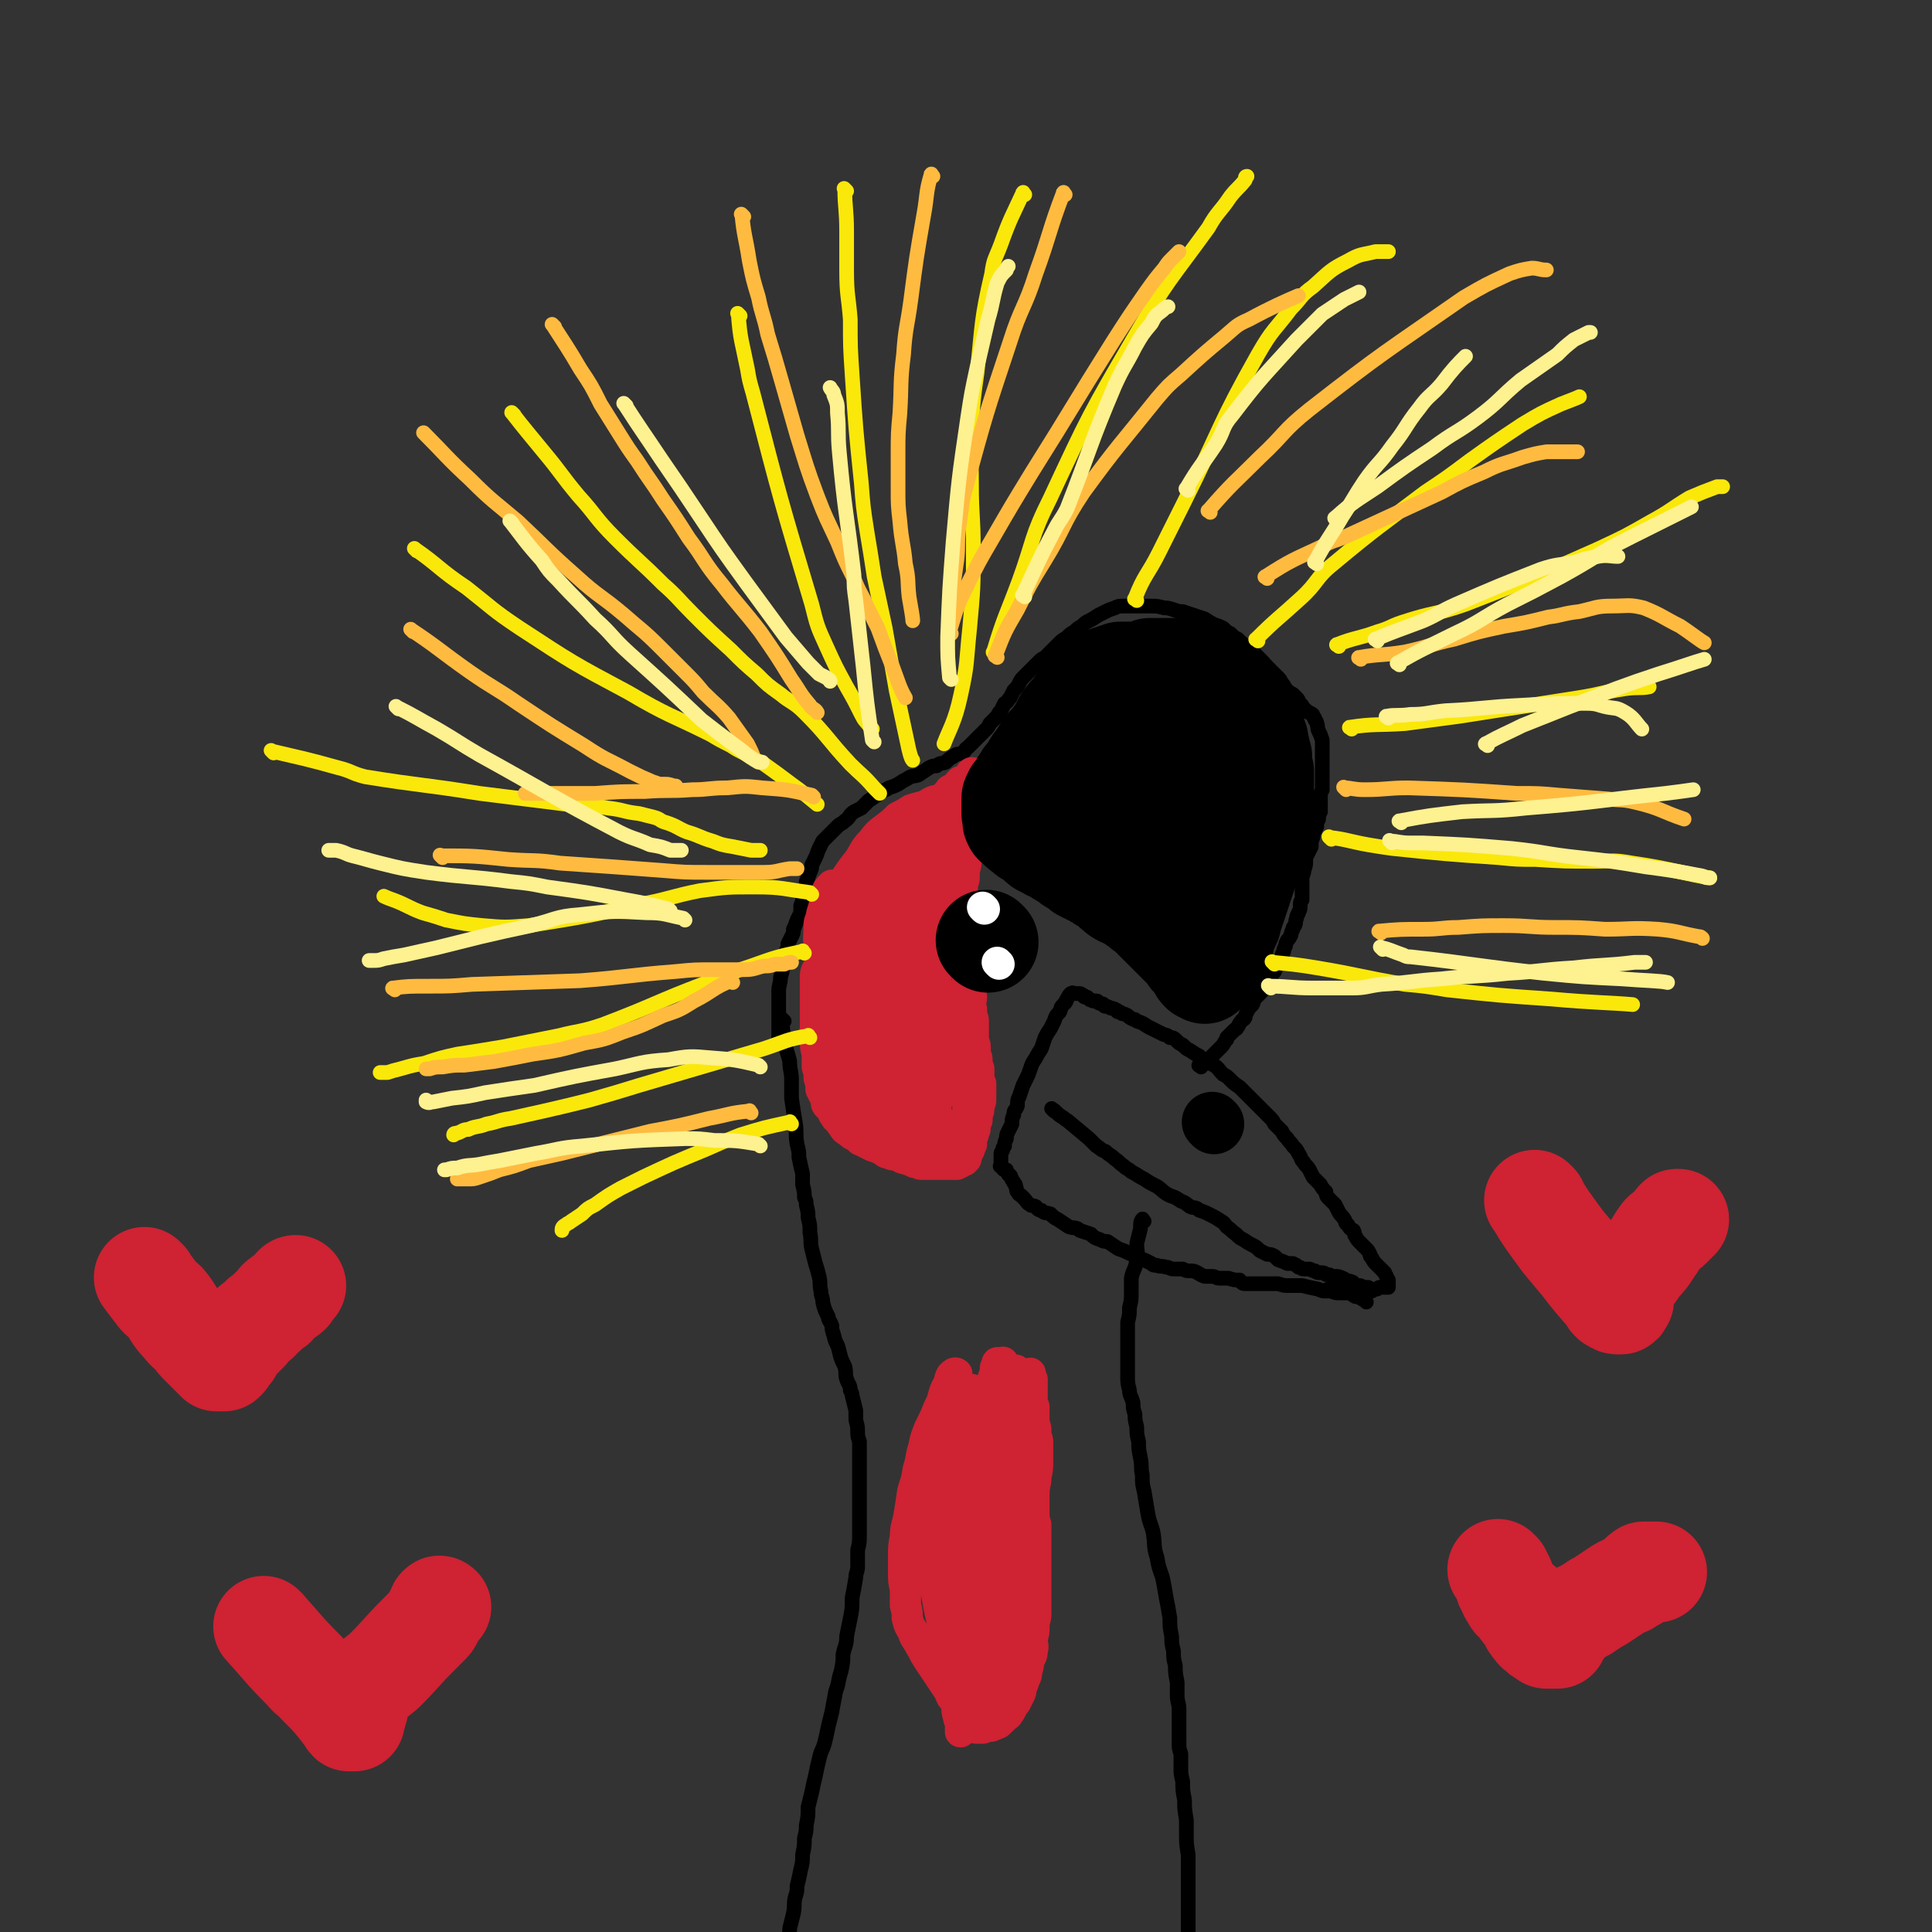 <svg viewBox='0 0 1052 1052' version='1.1' xmlns='http://www.w3.org/2000/svg' xmlns:xlink='http://www.w3.org/1999/xlink'><rect x="0" y="0" width="1052" height="1052" fill="#333333" stroke="none"/><g fill='none' stroke='#000000' stroke-width='8' stroke-linecap='round' stroke-linejoin='round'><path d='M427,556c-1,-1 -2,-2 -1,-1 0,5 0,6 2,13 0,5 1,5 2,10 0,5 1,5 1,10 0,5 0,5 0,10 1,7 1,7 2,13 1,6 0,6 1,12 1,4 1,4 1,7 1,5 1,5 2,9 0,3 0,3 0,6 1,4 1,4 1,7 1,2 1,2 1,4 1,4 1,4 1,7 1,4 1,4 1,8 1,5 0,5 1,9 1,4 1,4 2,8 1,3 1,3 2,7 1,4 0,4 1,8 0,3 1,3 1,6 1,4 1,4 3,8 0,2 1,2 2,5 0,2 0,2 1,5 1,5 2,4 3,9 1,4 1,4 3,8 1,4 0,4 1,7 1,3 2,3 2,6 1,2 1,2 1,3 1,4 1,4 2,8 0,2 0,2 0,4 0,3 1,3 1,7 0,3 0,3 1,6 0,2 0,2 0,4 0,2 0,2 0,5 0,3 0,3 0,5 0,3 0,3 0,7 0,3 0,3 0,6 0,2 0,2 0,5 0,3 0,3 0,7 0,6 0,6 0,11 0,5 0,5 -1,9 0,4 0,4 0,9 0,3 -1,3 -1,6 -1,6 -1,6 -2,11 0,6 0,6 -1,11 -1,5 -1,5 -2,10 0,5 -1,5 -2,10 0,4 0,4 -1,9 -2,6 -1,6 -3,11 -1,6 -1,5 -2,11 -1,4 -1,4 -2,8 -1,5 -1,5 -2,9 -1,4 -2,4 -3,9 -1,4 -1,4 -2,9 -1,4 -1,4 -2,9 -1,4 -1,4 -2,8 0,5 0,5 -1,10 0,3 0,3 -1,7 0,4 0,4 -1,9 0,4 0,4 -1,8 -1,5 -1,5 -2,9 0,3 0,3 -1,6 -1,4 0,4 -1,9 -1,4 -1,4 -2,8 0,2 0,2 -1,5 -1,3 -1,3 -2,6 0,3 0,3 -1,6 0,3 0,3 -1,6 0,2 0,2 -1,5 0,2 0,2 -1,5 0,2 0,2 0,4 0,0 0,0 0,0 '/><path d='M623,665c-1,-1 -1,-2 -1,-1 -1,1 -1,2 -1,5 -1,4 -1,4 -2,8 0,5 1,5 0,9 -1,6 -2,5 -3,10 0,4 0,4 0,8 0,4 0,4 -1,8 0,4 0,4 -1,8 0,4 0,4 0,8 0,4 0,4 0,8 0,3 0,3 0,7 0,3 0,3 0,6 0,4 0,4 1,8 0,3 1,3 2,7 0,3 0,3 1,6 0,3 0,3 1,7 0,4 0,4 1,8 0,4 0,4 1,9 1,5 0,5 1,9 0,5 0,5 1,9 1,6 1,6 2,12 1,6 2,6 3,11 1,7 0,7 2,13 1,6 1,5 3,11 1,5 1,5 2,11 1,5 1,5 2,11 0,5 0,5 1,10 0,4 0,4 1,8 0,4 0,4 1,8 0,4 0,4 1,9 0,3 0,3 0,7 0,4 1,4 1,8 0,2 0,2 0,5 0,4 0,4 0,7 0,3 0,3 0,6 0,3 0,3 1,6 0,3 0,3 0,7 0,4 0,4 1,8 0,5 0,5 1,10 0,5 0,5 1,11 0,4 0,4 0,7 0,6 0,6 1,12 0,5 0,5 0,10 0,3 0,3 0,6 0,4 0,4 0,7 0,4 0,4 0,8 0,3 0,3 0,7 0,2 0,2 0,5 0,2 -1,2 -1,5 0,2 0,2 0,4 0,2 0,2 0,4 0,2 0,2 0,3 0,2 0,2 0,3 0,1 0,1 0,2 0,3 0,3 1,6 3,10 4,9 8,20 2,9 2,9 4,18 2,8 2,9 3,17 0,5 0,5 0,10 -1,2 -1,2 -2,3 -2,2 -2,2 -5,4 -1,0 -1,0 -2,0 '/><path d='M744,709c-1,-1 -1,-1 -1,-1 -2,-1 -2,-1 -3,-2 -1,0 -1,0 -2,0 -2,-1 -2,-2 -5,-2 -2,0 -2,0 -4,0 -2,0 -2,0 -4,-1 -2,0 -2,0 -3,0 -2,0 -2,0 -4,-1 -5,-1 -5,-1 -9,-2 -3,0 -4,0 -7,0 -3,0 -3,0 -6,-1 -3,0 -3,0 -7,0 -3,0 -3,0 -6,0 -2,0 -2,0 -5,0 -2,0 -2,-1 -3,-2 -3,0 -3,0 -6,-1 -3,0 -3,0 -5,0 -2,0 -2,-1 -4,-1 -2,0 -2,0 -4,0 -3,-1 -2,-1 -4,-2 -2,-1 -2,-1 -4,-1 -2,0 -2,0 -4,-1 -3,0 -3,0 -5,0 -2,0 -2,-1 -4,-1 -3,-1 -3,0 -5,-1 -2,0 -2,0 -3,-1 -2,-1 -2,-1 -4,-2 -2,0 -2,-1 -4,-2 -3,-1 -3,-1 -5,-2 -2,-1 -2,-1 -5,-2 -3,-2 -3,-2 -6,-4 -2,0 -2,0 -4,-1 -3,-1 -3,-1 -5,-3 -3,-1 -3,-1 -6,-2 -2,-2 -3,-1 -6,-2 -3,-2 -3,-2 -6,-4 -2,-1 -2,-1 -4,-3 -3,-1 -3,0 -5,-2 -2,0 -2,-1 -3,-2 -2,-1 -2,0 -3,-1 -2,-1 -2,-2 -3,-3 -1,-1 -1,-1 -2,-2 -1,-1 -1,0 -2,-2 -1,-1 0,-1 -1,-3 0,-1 0,-1 -1,-2 0,-1 -1,-1 -1,-2 -1,-1 0,-1 -1,-2 -1,-1 -1,0 -1,-1 -1,-1 -1,-1 -1,-2 -1,0 -1,0 -1,0 -1,0 -1,-1 -1,-1 -1,-1 -1,-1 -1,-1 0,0 0,0 0,0 -1,0 0,0 0,-1 0,-1 0,-1 0,-2 0,-1 0,-1 0,-2 0,-1 0,-1 0,-2 0,-1 1,-1 1,-2 0,-1 0,-1 1,-2 0,-2 0,-2 1,-4 0,-2 0,-2 1,-4 1,-2 1,-2 2,-4 0,-2 0,-3 1,-5 0,-3 1,-2 2,-5 0,-3 0,-3 1,-5 1,-3 1,-3 2,-6 1,-2 1,-2 2,-4 1,-2 1,-2 2,-5 1,-3 1,-3 3,-6 1,-2 1,-2 3,-5 1,-3 1,-3 2,-6 1,-2 1,-2 3,-5 1,-2 1,-2 2,-4 1,-3 1,-3 3,-5 1,-2 0,-2 2,-4 0,0 0,0 1,-1 1,-1 0,-1 1,-2 1,-2 1,-2 2,-3 0,0 0,0 1,0 0,-1 0,0 0,0 1,0 1,0 1,0 1,0 1,0 1,0 1,0 1,0 1,0 1,0 1,0 1,0 1,0 1,1 2,1 0,0 0,1 1,1 0,0 0,0 1,0 1,1 1,1 1,1 1,1 1,0 2,1 1,0 1,0 2,0 1,0 1,1 1,1 2,1 2,0 3,1 0,0 0,1 1,1 1,0 1,0 3,1 1,0 1,0 3,1 0,0 0,1 1,1 1,0 1,0 2,1 1,0 1,0 3,1 1,1 1,1 3,2 1,0 1,0 2,1 3,1 3,1 6,3 2,1 2,1 4,2 2,1 2,1 4,2 2,1 2,0 4,2 2,0 2,0 4,2 1,1 1,1 3,2 2,2 2,2 4,3 3,2 3,2 5,3 2,2 2,2 4,3 2,1 2,1 4,2 3,2 2,2 5,5 2,1 2,1 4,3 2,2 2,2 5,4 2,2 2,2 4,4 2,2 2,2 4,4 2,2 2,2 4,4 2,2 2,2 4,4 2,2 2,2 3,4 2,2 2,2 4,4 1,2 1,2 3,4 1,2 2,2 3,4 2,2 2,2 3,4 2,3 1,3 3,5 1,2 2,2 3,4 1,2 1,2 2,4 2,2 2,2 4,4 1,2 1,2 3,4 0,1 0,2 1,3 2,2 2,2 4,4 1,2 1,2 2,4 1,2 2,2 3,4 1,1 0,2 2,3 1,2 1,2 3,3 1,2 0,2 1,3 1,2 1,2 3,4 1,1 1,1 3,3 1,1 1,1 2,3 0,1 0,1 1,2 1,2 1,2 3,4 1,1 1,1 2,2 1,1 1,1 2,2 0,1 0,0 1,2 0,0 0,1 1,2 0,1 0,1 0,2 0,0 0,0 0,0 0,1 0,1 0,1 0,1 0,1 0,1 0,0 0,0 -1,0 -1,0 -1,0 -2,0 -1,0 -1,0 -1,0 -1,0 -1,0 -1,0 -1,1 -1,1 -2,1 0,0 0,0 -1,0 0,0 0,0 -1,1 -1,0 -1,0 -2,0 -2,0 -2,0 -4,0 -2,0 -2,0 -4,0 -2,0 -2,0 -4,0 -3,0 -3,0 -5,-1 -3,0 -4,0 -5,0 '/><path d='M654,581c-1,-1 -2,-1 -1,-1 0,-1 1,-1 2,-1 1,0 1,0 2,0 1,-1 1,-2 2,-3 2,-2 2,-2 4,-4 1,-1 1,-1 2,-2 2,-2 1,-2 3,-4 0,-1 0,-1 0,-1 1,-1 1,-1 2,-2 1,-1 1,-1 2,-2 1,-1 1,0 2,-2 1,-1 0,-1 2,-3 0,-1 1,0 2,-2 0,-1 0,-1 1,-3 1,-2 1,-2 3,-4 1,-2 0,-2 2,-4 1,-1 1,-1 3,-3 1,-1 1,-1 2,-3 1,-2 1,-2 2,-3 0,-1 0,-1 1,-2 1,-2 1,-2 2,-3 1,-2 0,-2 1,-4 0,-1 0,-1 1,-2 1,-1 1,0 2,-2 0,-1 0,-1 1,-3 0,-1 0,-1 1,-3 0,-1 0,-1 1,-3 1,-1 1,-1 2,-3 0,-1 0,-1 1,-3 0,-1 0,-1 1,-2 1,-2 0,-2 1,-4 0,-2 1,-2 1,-3 1,-2 1,-2 1,-4 0,-2 0,-2 1,-3 0,-4 0,-4 0,-7 0,-2 0,-2 0,-4 0,-3 1,-3 1,-5 1,-3 1,-3 1,-5 0,-2 0,-2 1,-4 1,-2 1,-2 2,-4 0,-1 0,-1 0,-3 1,-2 1,-2 1,-4 1,-2 1,-2 2,-4 0,-2 0,-2 1,-4 0,-2 0,-2 1,-4 0,-2 0,-2 0,-3 0,-2 0,-2 0,-5 0,-2 0,-2 1,-4 0,-2 0,-2 0,-3 0,-2 0,-2 0,-5 0,-1 0,-1 0,-3 0,-4 0,-4 0,-8 0,-2 0,-2 0,-5 0,-1 0,-1 0,-3 -1,-3 -1,-3 -2,-5 -1,-2 0,-2 -1,-4 0,-1 0,-1 -1,-2 0,-1 0,-1 -1,-2 0,-1 0,-1 -2,-2 0,0 -1,0 -2,-1 0,-1 0,0 -1,-1 -1,-2 -1,-2 -3,-4 0,-1 0,-1 -1,-2 -1,-1 -1,-1 -2,-2 -2,-1 -2,-1 -4,-3 -1,-1 0,-1 -2,-3 -1,-2 -1,-2 -2,-3 -3,-3 -3,-3 -5,-5 -2,-2 -2,-2 -4,-4 -2,-2 -2,-2 -4,-4 -2,-3 -2,-2 -5,-4 -2,-2 -2,-2 -4,-4 -2,-1 -2,-1 -4,-3 -2,-1 -2,-1 -4,-3 -2,-1 -2,-1 -5,-2 -2,-1 -2,-1 -5,-3 -3,-1 -3,-1 -6,-2 -3,-1 -3,-1 -6,-2 -2,0 -2,0 -5,-1 -3,-1 -3,-1 -5,-1 -4,-1 -4,-1 -7,-1 -3,0 -3,0 -5,0 -3,0 -3,0 -6,0 -2,0 -2,0 -4,0 -3,0 -3,0 -5,1 -3,1 -3,1 -5,2 -2,1 -2,1 -4,2 -3,2 -3,2 -5,3 -2,1 -2,1 -4,3 -2,1 -2,1 -4,3 -2,1 -2,1 -4,3 -1,1 -2,1 -3,2 -2,2 -2,2 -3,3 -1,1 -1,1 -3,3 -1,1 -1,1 -3,3 -2,1 -2,1 -3,2 -1,1 -1,1 -2,2 -2,2 -2,2 -4,4 -1,1 -1,1 -3,3 -1,1 -1,1 -2,3 -1,2 -1,2 -3,4 -1,2 -1,2 -2,4 -2,2 -1,2 -3,3 -1,2 -1,2 -2,4 -1,1 -1,1 -2,3 -2,2 -2,2 -4,4 -1,2 -1,2 -2,3 -2,2 -2,2 -4,4 -1,1 -1,1 -2,2 -2,2 -2,2 -4,4 -2,1 -1,2 -3,3 -2,1 -3,0 -5,2 -2,1 -2,1 -4,3 -2,1 -3,0 -5,2 -2,0 -2,0 -4,1 -3,2 -3,2 -6,4 -3,1 -3,0 -6,2 -2,1 -2,1 -5,3 -2,1 -2,1 -5,2 -3,2 -3,1 -5,3 -3,2 -3,2 -6,4 -2,2 -2,2 -4,4 -2,1 -2,1 -4,2 -3,2 -2,3 -5,5 -2,2 -2,1 -4,3 -2,2 -2,2 -4,4 -2,2 -2,2 -4,4 -1,2 -1,2 -2,4 -1,2 -1,3 -2,5 -1,2 -1,2 -2,4 0,2 0,2 -1,4 -1,3 -1,3 -2,5 0,2 0,2 -1,4 0,3 0,3 -1,5 0,2 0,2 -1,4 0,2 0,2 0,4 -1,2 -1,2 -2,4 -1,3 -1,3 -2,5 0,2 0,2 -1,4 -1,2 -1,2 -2,4 0,2 0,2 -1,4 0,2 0,2 0,4 -1,2 -1,2 -2,5 0,2 0,2 -1,5 0,4 -1,4 -1,8 0,2 0,2 0,4 0,2 0,2 0,4 0,3 0,3 0,5 0,2 0,2 0,4 0,2 0,2 0,4 0,2 0,3 0,4 '/></g>
<g fill='none' stroke='#CF2233' stroke-width='17' stroke-linecap='round' stroke-linejoin='round'><path d='M530,422c-1,-1 -1,-2 -1,-1 -1,0 0,1 0,2 0,1 0,1 0,2 0,1 1,1 1,3 0,3 0,3 0,6 0,2 0,2 0,5 0,1 0,1 0,2 0,2 0,2 0,4 0,2 0,2 -1,4 0,1 0,1 0,3 0,2 -1,2 -1,4 0,2 0,2 0,4 0,2 -1,2 -1,4 -1,2 -1,2 -1,4 0,3 0,3 -1,6 0,2 0,2 0,4 0,2 -1,2 -1,4 0,2 0,2 0,4 0,1 0,1 0,3 0,2 -1,2 -1,4 0,2 0,2 0,4 0,1 0,1 0,3 0,2 0,2 0,4 0,3 1,3 1,7 0,2 0,2 0,4 0,3 1,3 1,5 1,4 0,4 1,8 0,3 1,3 1,6 0,3 0,3 1,5 0,2 1,2 1,4 0,2 -1,2 -1,4 0,1 1,1 1,3 0,1 0,1 0,3 0,1 1,1 1,3 0,1 0,1 0,2 0,1 0,1 0,2 0,1 0,1 0,2 0,1 0,1 0,2 0,1 0,1 0,3 0,1 1,1 1,3 0,0 0,0 0,1 0,1 0,1 0,2 0,2 1,2 1,4 0,1 0,1 0,2 0,2 0,2 1,3 0,1 0,1 0,2 0,2 0,2 0,4 0,1 0,1 1,2 0,2 0,2 0,3 0,2 0,2 0,4 0,1 0,1 0,2 0,2 -1,2 -1,4 0,2 0,2 -1,4 0,1 0,1 0,3 0,0 -1,0 -1,1 0,1 0,2 0,3 0,2 -1,2 -1,3 0,1 0,1 -1,3 0,1 0,1 0,2 0,0 0,1 0,1 -1,1 -1,1 -1,2 0,1 0,1 -1,2 0,1 0,1 -1,2 0,0 0,0 -1,1 0,1 0,1 0,2 0,0 -1,0 -1,0 -1,1 -1,1 -1,1 -1,0 -1,0 -1,0 -1,1 -1,1 -1,1 -1,0 -1,0 -1,0 -1,0 -1,0 -2,0 -1,0 -1,0 -1,0 -1,0 -1,0 -3,0 0,0 0,0 -1,0 -1,0 -1,0 -2,0 -3,0 -3,0 -6,0 -1,0 -1,0 -3,0 -2,0 -2,-1 -4,-1 -2,-1 -2,-1 -5,-2 -2,0 -2,-1 -5,-2 -2,0 -2,0 -4,-1 -2,0 -2,-1 -4,-2 -2,-1 -2,-1 -5,-2 -2,-1 -2,-1 -4,-2 -2,-2 -2,-1 -4,-3 -3,-1 -3,-1 -5,-3 -2,-1 -2,-1 -3,-3 -1,-1 -1,-1 -2,-3 -1,-1 -2,-1 -2,-2 -2,-2 -1,-2 -2,-4 -1,-2 -2,-1 -3,-3 0,-2 0,-2 -1,-4 -1,-2 -1,-2 -2,-4 0,-3 0,-3 -1,-6 0,-3 0,-3 -1,-6 0,-4 0,-4 0,-7 -1,-4 -1,-4 -1,-8 -1,-3 0,-4 0,-7 0,-5 0,-5 0,-10 0,-4 0,-4 0,-8 0,-5 0,-5 0,-9 0,-4 1,-3 2,-6 1,-4 0,-4 1,-8 2,-3 2,-3 3,-7 1,-3 1,-3 3,-5 1,-4 2,-3 4,-6 2,-3 2,-4 4,-7 1,-3 1,-3 3,-5 2,-2 2,-2 4,-4 1,-2 1,-2 3,-4 1,-2 1,-2 3,-3 1,-1 1,-1 2,-3 1,-1 1,-1 2,-2 0,0 0,0 1,0 0,-1 0,0 0,0 0,2 0,2 0,3 0,2 0,2 0,4 0,2 -1,2 -2,5 0,2 0,2 -1,5 0,3 0,3 0,6 -1,3 -1,3 -1,7 0,4 0,4 -1,9 0,4 -1,4 -1,8 0,5 0,5 -1,9 0,4 0,4 0,8 0,5 0,5 0,10 0,5 0,5 0,9 0,5 0,5 0,9 0,5 0,5 0,9 0,4 0,4 0,8 0,3 0,3 0,6 0,4 0,4 -1,7 0,2 0,2 0,4 0,1 0,2 0,3 0,1 -1,2 -1,2 -4,-6 -4,-8 -6,-15 -4,-10 -4,-10 -7,-21 -3,-10 -3,-10 -5,-21 -2,-8 -2,-8 -2,-16 0,-7 0,-7 1,-15 1,-5 1,-5 3,-11 1,-4 1,-4 3,-8 0,-1 0,-1 1,-3 1,0 1,-1 2,-1 0,0 1,-1 2,0 1,1 1,1 1,3 2,2 2,2 2,4 2,3 2,3 3,7 2,6 2,6 3,12 2,7 2,8 3,15 1,8 1,8 2,16 0,7 0,7 0,15 0,6 0,6 0,12 0,4 0,4 0,8 0,2 0,2 0,4 0,2 0,2 0,4 0,1 0,1 0,2 -1,1 -1,2 -1,3 -1,1 -1,1 -1,1 -1,1 -1,1 -2,1 -1,0 -1,1 -2,1 0,0 0,0 -1,0 0,0 0,-1 -1,-2 0,-1 0,-1 0,-3 -3,-13 -2,-14 -6,-27 -4,-15 -5,-15 -10,-30 -3,-10 -4,-10 -5,-20 -2,-7 -1,-7 -1,-14 0,-3 1,-3 2,-6 0,-2 0,-2 1,-4 0,-1 0,-2 1,-2 1,0 1,0 2,1 1,1 1,1 2,3 1,2 1,2 2,4 1,3 1,3 2,6 1,3 1,3 2,6 1,4 1,4 2,8 0,5 1,5 1,9 0,5 0,5 0,10 0,4 0,4 0,9 1,5 1,5 1,10 0,6 0,6 0,12 0,6 0,6 0,11 0,3 0,3 0,6 0,2 0,2 0,4 0,1 -1,1 -1,2 0,1 0,2 -1,2 0,0 -1,0 -1,-1 -1,-2 -1,-3 -1,-5 -4,-16 -3,-17 -6,-33 -2,-9 -2,-9 -4,-18 -2,-11 -2,-11 -3,-23 0,-7 0,-7 0,-13 0,-5 1,-5 2,-10 0,-3 0,-3 1,-6 1,-2 1,-2 3,-4 0,0 0,0 1,0 2,0 2,0 3,1 1,2 1,2 2,5 1,4 1,4 2,7 3,8 3,8 6,15 3,7 4,6 7,14 4,7 4,7 7,14 2,7 2,7 4,14 2,9 1,10 3,19 1,6 1,6 3,12 1,7 2,7 3,13 1,3 0,3 1,7 1,3 1,3 2,6 0,2 -1,2 -1,4 0,2 0,2 0,4 0,1 0,1 -1,2 0,1 0,2 0,2 0,-1 0,-2 -1,-4 -2,-6 -1,-6 -3,-11 -5,-11 -5,-11 -10,-21 -9,-18 -11,-18 -19,-36 -5,-12 -4,-12 -7,-25 -2,-8 -2,-8 -2,-17 0,-4 0,-4 1,-9 0,-3 -1,-3 0,-6 0,-2 1,-2 2,-3 0,0 1,0 2,0 2,1 2,1 3,3 2,3 2,3 4,5 2,4 1,4 3,7 2,3 2,3 4,6 1,3 2,3 3,6 2,4 2,4 4,8 2,4 2,4 4,8 3,6 3,6 5,11 2,5 2,5 4,10 2,5 2,5 4,10 2,6 2,6 4,12 1,4 1,5 2,9 1,4 1,4 3,8 0,3 0,3 1,6 1,4 1,4 2,7 0,4 0,4 2,8 0,3 1,3 2,6 0,2 1,2 1,4 0,1 0,1 0,2 0,1 0,3 0,2 0,0 0,-2 -1,-3 -4,-11 -4,-11 -9,-22 -5,-12 -6,-11 -10,-23 -5,-12 -5,-12 -9,-25 -3,-10 -3,-10 -5,-20 0,-5 0,-5 0,-10 0,-8 0,-8 1,-15 0,-4 1,-4 2,-7 1,-2 1,-2 3,-4 0,-1 0,-1 2,-1 1,0 1,0 3,0 1,0 1,0 2,1 2,2 2,3 4,5 3,4 3,4 5,7 2,4 2,4 4,8 1,4 0,4 1,7 2,5 3,5 4,11 3,6 3,6 4,12 3,9 3,9 6,19 2,6 2,6 3,12 2,9 2,9 4,18 0,3 0,3 0,5 0,6 0,6 0,12 0,3 0,3 0,7 0,2 0,2 0,4 0,2 0,2 -1,4 0,1 0,1 0,2 0,0 0,-1 -1,-2 0,0 0,0 -1,-1 -1,-2 -1,-2 -3,-4 -1,-2 -1,-2 -2,-4 -8,-12 -9,-12 -17,-25 -6,-10 -7,-10 -12,-20 -4,-9 -4,-9 -7,-19 -3,-9 -2,-9 -4,-19 -1,-5 -2,-5 -2,-10 -1,-8 0,-9 0,-17 0,-5 0,-5 1,-9 1,-7 2,-7 4,-13 0,-2 0,-3 1,-5 0,0 1,0 2,0 1,1 1,2 2,4 1,3 1,4 2,7 1,5 1,5 2,10 2,6 2,6 4,11 3,7 3,7 6,14 3,7 2,7 4,14 2,7 2,6 4,13 0,4 0,4 0,8 1,12 2,12 2,23 0,5 0,5 0,9 -1,5 -1,5 -2,9 0,3 0,3 0,6 0,3 -1,3 -1,5 0,2 0,2 -1,4 0,1 0,1 -2,2 0,0 -1,0 -2,0 -1,-1 0,-1 -1,-2 -2,-3 -1,-3 -3,-6 -4,-9 -4,-9 -9,-18 -5,-8 -6,-8 -11,-17 -5,-10 -6,-10 -10,-21 -3,-8 -4,-8 -5,-17 -1,-7 -1,-7 -1,-15 0,-4 0,-4 1,-8 0,-4 0,-4 2,-8 0,-2 0,-2 1,-4 0,0 1,0 2,0 1,0 1,0 2,1 2,2 1,2 2,4 2,2 2,2 3,5 1,3 1,3 2,6 1,3 1,3 2,7 0,3 1,3 1,6 1,3 0,3 1,7 0,5 0,5 1,10 1,4 0,4 1,9 0,4 0,4 0,8 0,4 0,4 0,8 0,3 0,3 0,6 0,3 0,3 0,6 0,2 0,2 0,4 0,3 0,3 0,6 0,2 0,2 0,4 0,3 0,3 -1,5 -1,2 -1,2 -2,4 0,2 -1,2 -2,3 -1,1 -1,1 -2,3 -1,1 -1,1 -2,2 -1,0 -1,1 -2,1 0,0 -1,0 -2,0 -1,0 -1,0 -2,0 -1,0 -1,-1 -2,-2 -1,-1 0,-1 -1,-2 -1,-2 -2,-2 -2,-4 -2,-10 -2,-10 -3,-20 -1,-8 -1,-8 -2,-15 -1,-7 0,-7 -1,-15 0,-4 -1,-4 -1,-9 0,-6 0,-6 0,-12 0,-4 0,-4 1,-8 0,-3 0,-3 0,-6 0,-2 0,-2 0,-4 1,-1 1,-1 2,-3 1,0 1,-1 2,-1 0,0 0,0 0,1 1,1 1,1 1,3 1,2 1,3 2,5 1,4 1,5 2,9 1,4 1,4 2,9 2,5 2,5 3,10 1,3 1,3 2,7 2,6 2,6 3,12 1,3 1,3 2,5 1,4 1,4 2,8 0,2 1,2 1,5 0,2 0,2 0,4 0,2 0,2 0,3 0,1 0,1 0,2 0,1 0,2 0,3 0,0 -1,-1 -1,-1 -1,0 -1,0 -1,0 -1,0 -1,0 -1,0 -1,-1 -1,-2 -1,-3 -1,-1 -1,-1 -2,-3 -1,-3 -1,-3 -2,-6 -2,-5 -2,-5 -3,-9 -2,-6 -2,-6 -3,-12 -2,-5 -2,-5 -3,-11 -1,-6 -1,-6 -1,-11 0,-4 0,-4 0,-8 0,-2 0,-2 0,-4 0,-3 0,-3 1,-5 0,-1 0,-1 1,-3 1,-1 1,-1 2,-3 1,-1 0,-1 2,-3 1,-1 1,-1 2,-2 1,-2 1,-2 2,-3 0,-2 1,-1 2,-3 1,-1 1,-1 2,-3 2,-3 2,-3 3,-6 2,-3 2,-3 3,-5 2,-3 2,-3 3,-6 1,-2 1,-2 3,-5 1,-2 1,-2 3,-5 1,-3 1,-3 3,-6 1,-3 2,-3 3,-5 2,-4 1,-4 3,-7 1,-3 1,-3 2,-6 1,-2 1,-2 3,-4 0,-1 0,-1 0,-2 1,-2 0,-2 1,-3 0,-1 1,-2 1,-1 1,0 0,1 0,2 0,2 0,2 0,4 0,3 0,3 -1,5 0,3 -1,3 -1,6 0,2 0,2 0,5 -1,4 -1,4 -2,8 -1,4 -1,4 -2,8 0,5 0,5 -1,9 0,5 0,5 -1,9 0,5 0,5 -1,10 0,5 0,5 -1,10 0,5 -1,5 -2,10 0,4 1,4 0,8 -1,6 -2,6 -3,13 0,5 0,5 -1,10 0,4 0,4 -1,8 -1,3 0,3 -1,6 0,3 -1,2 -1,5 0,2 0,2 0,3 0,1 -1,1 -1,3 0,1 0,2 0,2 0,-1 0,-2 0,-3 0,-1 0,-1 0,-2 0,-1 0,-1 0,-2 2,-7 3,-7 5,-14 2,-9 2,-9 4,-19 1,-10 0,-10 2,-20 1,-10 1,-9 3,-19 1,-7 0,-7 1,-15 0,-4 0,-4 0,-8 1,-5 1,-5 2,-10 0,-2 0,-2 0,-4 0,-3 0,-3 0,-5 0,-1 0,-1 0,-3 0,-1 0,-1 0,-2 0,-2 1,-2 1,-3 0,-2 0,-2 0,-3 0,-2 0,-2 1,-4 1,-2 1,-2 2,-4 0,-1 0,-1 0,-3 1,-2 2,-2 3,-5 1,-3 2,-3 3,-5 0,-2 0,-2 0,-4 1,-2 2,-2 3,-4 0,-1 0,-1 1,-2 0,-1 0,-1 1,-3 0,-1 0,-1 1,-2 0,-1 1,-1 1,-2 0,0 0,-1 0,0 0,0 -1,0 -1,1 -1,1 -1,1 -2,2 0,0 -1,0 -2,1 -1,0 -1,1 -2,2 -1,1 -1,1 -3,3 -1,1 -1,1 -2,1 -2,1 -2,1 -3,3 -2,1 -2,1 -4,3 -2,1 -2,1 -4,2 -2,2 -2,2 -4,3 -3,2 -3,2 -5,4 -2,2 -2,2 -4,4 -2,2 -2,2 -4,4 -2,2 -2,2 -3,5 -2,3 -2,3 -4,6 -2,3 -2,3 -4,6 -2,4 -2,4 -4,7 -1,3 -2,3 -3,7 0,3 0,3 -1,6 0,3 0,3 -1,6 0,2 0,2 -1,5 0,2 0,2 0,4 0,3 0,3 -1,5 0,2 0,2 0,4 0,2 0,2 0,4 0,2 -1,2 -1,4 0,1 0,1 0,3 0,0 0,0 0,1 -1,1 -1,2 -1,3 -1,0 -1,-1 -1,-1 -1,-1 -1,0 -2,-1 0,0 0,0 0,-1 0,-2 0,-2 0,-3 0,-2 0,-2 0,-4 0,-3 0,-3 0,-5 0,-3 0,-3 0,-6 0,-2 0,-2 1,-4 1,-6 1,-6 3,-12 1,-4 0,-4 2,-9 1,-4 1,-4 3,-8 2,-4 2,-4 4,-9 2,-3 2,-3 5,-7 2,-4 2,-4 4,-7 2,-3 2,-3 5,-5 2,-2 2,-2 5,-4 2,-1 2,-1 5,-3 2,-2 2,-2 5,-4 2,-1 2,0 4,-1 3,-1 3,-1 6,-3 2,0 2,0 4,-1 2,0 2,0 4,0 2,0 2,0 3,-1 1,0 1,0 3,0 1,0 1,0 2,0 0,0 1,0 1,0 -2,0 -2,0 -4,1 -2,0 -2,0 -4,1 -3,1 -3,1 -5,2 -3,1 -3,1 -6,2 -3,2 -3,1 -5,3 -4,2 -3,2 -7,4 -3,2 -3,2 -7,4 -3,2 -2,2 -5,5 -3,2 -3,2 -6,4 -2,2 -2,2 -5,5 -2,3 -3,3 -5,6 -2,3 -2,3 -4,6 -2,2 -2,2 -3,5 -2,3 -2,3 -3,5 -1,3 -1,2 -2,5 0,1 0,2 0,3 -1,2 -1,2 -2,4 0,0 0,1 0,1 0,2 0,2 0,3 0,0 0,1 0,1 0,-3 0,-4 1,-7 0,-4 0,-4 2,-7 2,-7 2,-7 5,-13 4,-6 4,-6 8,-11 3,-5 3,-6 7,-10 3,-4 3,-4 7,-7 4,-3 4,-3 7,-6 4,-2 4,-2 7,-4 3,-1 3,-1 7,-2 3,-1 3,-2 6,-3 2,0 2,0 5,-1 3,-1 3,0 5,-1 2,0 2,-1 4,-1 1,0 1,0 3,0 1,0 1,0 2,-1 1,0 2,0 2,0 -1,0 -2,0 -3,0 -2,0 -2,0 -4,1 -2,0 -2,0 -5,2 -3,1 -3,1 -6,3 -3,1 -3,1 -6,3 -3,2 -3,2 -6,4 -4,3 -4,3 -8,6 -3,2 -3,2 -5,6 -3,3 -3,3 -5,6 -2,4 -2,4 -4,8 -1,2 -1,2 -2,5 0,3 0,3 -1,6 -1,3 -1,3 -1,6 0,5 0,5 0,10 0,5 0,5 1,9 1,4 1,4 2,7 0,4 0,4 1,7 1,3 1,3 2,7 0,2 0,2 0,3 0,2 0,2 1,4 0,1 1,1 1,2 0,1 0,3 0,2 2,-3 2,-5 4,-10 1,-9 1,-9 2,-17 2,-10 1,-10 3,-19 2,-10 2,-10 4,-19 1,-5 2,-5 3,-11 0,-3 0,-3 1,-6 0,-3 0,-3 1,-6 0,-1 0,-1 0,-3 0,0 0,-1 0,0 0,0 1,0 1,1 0,0 0,0 0,1 0,1 0,1 1,2 0,2 1,2 1,4 0,3 0,3 0,7 0,4 0,4 0,9 0,6 0,6 -1,13 0,6 0,6 0,12 -1,14 -1,14 -2,28 0,12 0,12 0,24 0,8 0,8 -1,16 0,7 1,7 0,14 0,3 -1,3 -1,6 0,3 0,4 0,5 0,0 0,-1 0,-3 0,-2 0,-2 1,-4 1,-11 2,-11 2,-21 0,-15 -1,-15 -3,-30 0,-11 -1,-11 -1,-22 0,-6 0,-7 0,-13 1,-6 0,-6 1,-12 1,-5 1,-5 2,-10 0,-5 0,-4 1,-9 0,-2 0,-2 1,-5 0,-1 0,-1 1,-3 0,-1 0,-1 1,-2 0,0 0,-1 0,-1 1,0 1,0 2,0 0,1 0,1 0,2 0,1 1,1 1,2 0,3 0,3 0,6 0,4 0,4 -1,9 0,5 0,5 -1,9 -1,6 -1,6 -2,13 0,6 0,6 -1,13 -1,7 -1,7 -1,14 -1,7 0,7 -1,15 0,6 0,6 -1,12 0,4 0,4 -1,8 0,3 0,3 0,7 0,2 -1,2 -1,5 0,1 0,2 0,2 0,-1 0,-2 0,-3 0,-3 0,-3 0,-5 2,-12 3,-12 4,-24 1,-11 0,-11 0,-22 0,-12 0,-12 0,-24 0,-9 0,-9 0,-18 0,-6 0,-6 1,-11 0,-5 1,-5 2,-10 0,-4 1,-4 1,-8 0,-2 0,-2 0,-4 0,-1 0,-2 0,-1 0,0 0,1 0,3 0,2 1,1 1,3 0,3 0,3 0,5 0,3 0,3 -1,6 0,2 0,2 0,5 0,3 0,3 -1,7 0,4 0,4 0,7 0,5 0,5 0,9 0,5 0,5 -1,10 0,3 0,3 0,6 0,5 0,5 0,10 0,3 -1,3 -1,7 0,1 0,1 0,3 0,2 0,3 0,5 0,1 -1,2 -1,2 -1,-1 0,-2 0,-3 0,-1 0,-1 0,-2 1,-6 1,-6 3,-11 1,-3 1,-3 2,-7 1,-4 0,-4 1,-8 1,-5 1,-5 2,-10 0,-5 0,-5 0,-9 1,-6 1,-6 2,-12 0,-5 0,-5 1,-9 1,-5 1,-5 2,-9 0,-2 0,-2 0,-4 0,-2 0,-2 0,-4 0,-1 0,-1 0,-2 0,-1 0,-1 0,-2 0,0 0,0 0,0 0,-1 0,0 -1,0 -1,0 -1,0 -2,0 -1,0 -1,1 -2,2 -1,1 -1,1 -2,2 -2,2 -2,2 -4,4 -2,2 -2,2 -4,4 -2,2 -2,2 -4,4 -2,2 -2,2 -4,4 -2,2 -2,2 -4,4 -1,1 -2,1 -3,3 -2,2 -2,2 -4,4 -1,2 -2,2 -3,4 -2,3 -1,3 -3,6 -1,3 -1,3 -3,6 -1,3 -1,3 -2,7 -2,3 -2,3 -3,7 -1,3 -1,3 -2,7 0,3 0,3 -1,6 -1,3 -1,3 -1,6 0,3 0,3 -1,6 0,2 0,2 0,4 0,4 0,4 -1,9 0,2 0,2 0,3 0,4 0,4 0,7 0,3 0,3 0,5 0,2 0,2 -1,5 0,2 0,2 0,4 0,1 0,1 0,2 0,0 0,0 0,1 0,0 0,1 0,0 0,-1 0,-1 1,-3 0,-1 0,-1 0,-2 0,-3 0,-3 1,-6 0,-3 1,-3 1,-6 0,-2 0,-2 0,-4 0,-5 0,-5 0,-10 0,-5 1,-5 1,-9 0,-5 0,-5 1,-9 0,-5 0,-5 1,-9 0,-4 0,-4 1,-7 1,-6 1,-6 3,-11 0,-4 0,-4 2,-8 1,-3 1,-3 2,-6 1,-3 1,-3 3,-5 1,-3 1,-3 3,-5 2,-2 2,-2 4,-4 2,-2 2,-2 4,-4 1,-2 1,-2 2,-3 1,-1 2,-2 2,-2 '/><path d='M547,743c-1,-1 -1,-2 -1,-1 -1,2 0,3 0,7 0,4 0,4 0,8 0,4 0,4 0,8 0,8 0,8 0,16 0,5 0,5 0,9 -1,9 -1,9 -2,18 0,9 -1,9 -1,17 0,4 0,4 0,8 0,6 1,6 0,13 -1,7 -1,7 -2,15 -1,6 -1,6 -2,13 -1,5 -2,5 -3,10 0,5 0,5 -1,10 0,3 -1,3 -1,6 0,3 0,3 -1,7 0,1 0,1 0,3 0,1 -1,1 -1,1 -1,0 0,-1 0,-2 0,-1 0,-1 0,-2 0,-1 0,-1 0,-2 0,-3 0,-3 1,-6 2,-8 3,-8 5,-17 2,-13 2,-13 4,-26 2,-13 1,-13 3,-25 2,-10 2,-9 4,-19 1,-7 1,-7 2,-14 0,-6 0,-6 1,-12 0,-5 0,-5 1,-10 0,-4 0,-4 0,-8 0,-4 0,-4 0,-7 0,-2 0,-2 0,-3 0,-3 0,-3 0,-5 0,-3 0,-3 0,-5 0,-1 0,-1 0,-1 0,0 0,-1 0,-1 0,1 0,2 0,3 0,2 0,2 0,4 0,3 0,3 0,6 0,5 0,5 0,9 0,5 0,5 0,10 0,6 0,6 0,12 0,6 0,6 -1,12 0,6 0,6 0,12 0,5 0,5 0,10 0,6 -1,6 -1,13 0,5 0,5 -1,11 0,6 0,6 -1,13 0,5 0,5 -1,10 0,4 0,4 -1,9 0,4 0,4 0,8 0,3 -1,3 -1,7 0,3 0,3 -1,7 0,2 0,2 0,5 0,2 0,2 0,4 0,0 -1,0 -1,1 0,1 0,3 0,3 0,0 0,-2 0,-4 0,0 0,0 0,-1 1,-3 1,-3 2,-6 3,-11 4,-11 7,-23 3,-9 2,-9 4,-18 2,-11 3,-11 4,-23 1,-7 1,-7 2,-14 0,-5 0,-5 0,-10 0,-5 0,-5 1,-10 0,-4 1,-4 1,-9 0,-3 0,-3 0,-5 0,-2 0,-2 0,-4 0,-2 0,-2 0,-3 0,-2 -1,-2 -1,-3 0,-2 0,-2 0,-3 0,-2 0,-2 -1,-3 0,-1 0,-1 0,-3 0,-1 0,-1 0,-3 0,-2 0,-2 0,-4 -1,-2 -1,-2 -1,-4 0,-3 0,-3 0,-6 0,-2 0,-2 -1,-4 0,-1 0,-1 0,-3 0,-1 0,-2 0,-1 0,0 0,1 1,3 0,2 0,2 0,4 0,2 0,2 0,3 0,1 0,1 0,3 0,2 0,2 0,4 0,2 0,2 0,4 0,2 0,2 0,4 0,2 0,2 0,4 0,2 0,2 0,4 0,2 0,2 0,3 0,3 0,3 -1,5 0,2 0,2 0,4 0,3 0,3 0,5 0,3 0,3 0,6 0,3 0,3 0,5 0,2 1,2 1,5 0,2 0,2 0,5 0,3 1,2 1,5 0,3 0,3 1,6 0,3 0,3 0,6 0,3 0,3 0,5 0,3 0,3 0,6 0,3 0,3 0,5 0,3 0,3 0,6 0,2 0,2 0,4 0,5 0,5 0,9 0,4 0,4 0,8 0,3 -1,3 -1,7 0,3 0,3 -1,6 0,4 1,4 0,7 0,3 -1,3 -2,6 0,2 0,2 -1,5 0,2 0,2 -1,4 -1,3 -1,3 -2,5 0,2 0,2 -1,4 -1,2 -1,2 -2,4 -1,1 -1,1 -2,3 -1,1 0,1 -2,3 0,1 -1,1 -2,2 -1,1 -1,1 -2,2 0,0 0,0 -1,1 -1,1 -1,0 -2,1 -2,0 -1,1 -3,1 -1,0 -1,0 -2,0 -1,0 -1,1 -2,1 -1,0 -1,0 -3,0 -1,0 -1,0 -2,-1 -1,0 -1,0 -2,-1 -1,0 0,-1 -1,-2 -1,-1 -1,-1 -2,-2 -1,-1 -1,-1 -2,-3 -1,-3 -1,-3 -3,-6 -2,-2 -2,-2 -3,-5 -2,-3 -2,-3 -4,-6 -2,-3 -2,-3 -4,-6 -2,-3 -2,-3 -4,-6 -2,-3 -2,-4 -4,-7 -2,-4 -3,-4 -4,-8 -2,-3 -2,-3 -3,-7 0,-3 0,-3 -1,-7 0,-3 0,-3 0,-7 0,-4 -1,-4 -1,-9 0,-5 0,-5 0,-10 0,-6 0,-6 1,-11 0,-6 1,-6 2,-12 1,-6 1,-6 2,-13 2,-6 2,-6 3,-12 2,-6 1,-6 3,-12 1,-5 1,-5 3,-10 3,-6 3,-6 5,-11 2,-4 2,-4 3,-8 1,-3 1,-3 3,-6 0,-2 0,-2 1,-4 1,-1 2,-2 3,-1 0,0 -1,1 -1,2 0,2 0,2 0,3 0,3 0,3 0,6 0,3 -1,3 -1,6 0,5 0,5 -1,9 0,10 -1,10 -1,19 -1,14 -1,14 -2,28 0,7 0,7 0,14 0,14 0,14 0,27 0,10 0,10 1,19 0,8 0,8 1,17 0,6 0,6 1,12 1,6 1,6 1,12 1,3 1,3 2,6 0,4 0,4 1,7 0,2 1,2 1,4 0,1 0,1 0,3 0,0 0,1 0,1 0,-6 1,-7 0,-13 -2,-14 -3,-14 -6,-28 -3,-17 -4,-17 -7,-34 -3,-14 -3,-14 -5,-28 -2,-12 -2,-12 -2,-23 0,-10 0,-10 1,-20 1,-6 1,-6 3,-13 1,-3 1,-3 3,-6 1,-3 1,-3 3,-5 0,-2 0,-2 1,-3 1,-1 2,-2 3,-1 1,2 1,3 2,5 1,3 1,3 2,7 0,3 0,3 1,7 0,4 0,4 0,9 0,6 0,6 1,12 1,10 1,10 2,20 1,9 0,9 1,19 0,6 1,6 1,12 0,13 0,13 0,25 0,7 0,7 0,15 0,3 0,3 0,7 0,3 0,3 0,5 0,3 -1,3 -1,5 0,1 0,2 0,3 0,0 -1,0 -1,0 0,0 0,0 0,-1 -1,-1 -1,-1 -2,-2 -1,-4 -1,-4 -1,-7 -3,-17 -2,-17 -5,-33 -2,-18 -3,-18 -5,-36 -2,-14 -2,-14 -3,-29 -1,-10 -1,-10 0,-19 1,-9 1,-9 2,-17 1,-5 1,-5 3,-11 0,-2 0,-2 1,-4 0,-1 0,-2 0,-1 1,0 1,0 2,2 1,1 1,1 2,3 1,2 1,2 2,4 1,3 1,3 2,7 2,5 2,5 3,11 0,7 0,7 0,14 0,6 0,6 0,13 0,7 0,7 -1,14 0,8 0,8 -1,17 0,8 0,8 -1,15 0,8 0,8 0,16 0,6 0,6 0,12 0,4 0,4 0,8 0,5 0,5 1,10 0,4 0,4 0,7 0,4 0,4 0,7 0,2 1,2 1,4 0,1 0,1 0,2 0,1 0,1 0,2 0,0 -1,-1 -1,-1 -1,-3 -1,-3 -2,-6 -1,-14 -1,-14 -2,-27 0,-14 0,-14 0,-27 0,-16 0,-16 0,-32 0,-12 -1,-12 0,-25 0,-11 1,-11 2,-22 1,-8 2,-8 4,-15 0,-3 0,-3 1,-6 0,-3 0,-3 1,-6 1,-2 1,-2 1,-4 0,0 0,-1 0,0 1,1 2,2 2,4 1,3 0,3 0,7 0,5 1,5 1,10 0,6 0,6 1,12 0,13 0,13 1,26 0,7 0,7 1,14 1,16 0,16 1,33 0,11 1,11 1,21 0,8 0,8 0,16 0,5 0,5 -1,10 -1,1 -1,1 -2,3 -1,3 0,3 -1,6 -1,2 -2,2 -3,4 0,2 0,2 0,4 0,2 -1,2 -1,4 0,1 0,1 -1,3 0,1 0,1 -1,3 0,0 0,2 0,2 0,-1 0,-2 0,-3 0,-1 0,-1 0,-2 0,-2 0,-2 0,-3 0,-2 1,-2 2,-4 1,-2 1,-2 2,-4 1,-3 1,-3 2,-6 4,-13 5,-13 8,-26 3,-10 2,-11 5,-21 2,-9 2,-9 4,-18 1,-4 1,-4 1,-7 0,-6 0,-6 0,-12 0,-4 0,-4 0,-9 0,-2 0,-2 0,-5 0,-2 0,-2 0,-4 0,-1 0,-1 -1,-2 0,0 0,-1 0,0 -1,0 -1,1 -1,2 0,2 0,2 0,3 0,4 -1,4 -1,7 0,3 0,3 0,7 0,3 0,3 0,7 0,3 0,3 0,6 0,3 0,3 0,6 0,3 0,3 0,6 0,3 0,3 0,6 0,3 0,3 0,6 0,3 0,3 0,7 0,3 0,3 0,7 0,3 0,3 0,6 0,2 0,2 0,5 0,3 0,3 0,6 0,3 0,3 0,5 0,3 0,3 0,5 0,2 -1,2 -1,5 0,1 0,1 0,3 0,2 -1,1 -1,3 0,1 0,2 -1,3 0,1 0,1 -1,2 0,1 0,1 -1,2 0,1 0,1 -1,2 -1,0 -1,0 -1,0 -1,0 -1,0 -2,1 0,0 0,0 -1,0 0,0 -1,0 -1,0 0,-1 0,-1 0,-2 0,-1 0,-1 -1,-2 0,-1 0,-1 0,-3 -2,-12 -2,-12 -4,-24 -2,-12 -3,-12 -5,-23 -3,-15 -3,-15 -5,-29 -1,-11 0,-11 0,-22 0,-9 0,-9 1,-17 1,-11 1,-11 4,-21 0,-3 0,-3 2,-6 0,-2 0,-2 2,-5 0,0 0,0 1,-1 1,-1 1,-1 3,-2 0,0 0,0 1,0 0,0 1,0 1,1 1,1 1,1 2,3 0,2 0,2 1,3 1,3 1,3 2,6 1,4 1,4 2,8 0,6 0,6 1,11 0,6 0,6 1,12 1,8 1,8 2,15 0,6 0,6 1,12 0,5 0,5 1,10 0,4 0,4 0,8 0,3 0,3 0,6 0,3 0,3 0,7 0,3 0,3 0,7 0,3 0,3 0,6 0,3 0,3 1,6 0,2 0,2 0,4 0,0 0,0 0,1 '/><path d='M498,566c-1,-1 -1,-1 -1,-1 -3,-12 -3,-12 -6,-23 -1,-5 -1,-5 -2,-11 -2,-9 -2,-9 -3,-19 0,-6 0,-6 0,-12 0,-3 0,-3 0,-7 0,-3 0,-5 0,-5 0,-1 1,2 1,4 0,2 0,2 1,4 0,2 0,2 1,4 1,3 0,3 1,6 0,2 0,2 1,4 1,4 1,4 2,7 1,4 1,4 2,9 1,4 1,4 2,9 2,5 3,7 4,10 '/><path d='M529,901c-1,-1 -1,-1 -1,-1 -2,-5 -3,-5 -4,-9 -1,-6 0,-6 -1,-12 -1,-4 -1,-4 -2,-8 -2,-11 -1,-11 -2,-22 -1,-6 -2,-7 -1,-13 0,-4 0,-4 1,-8 1,-5 1,-5 1,-10 0,-4 0,-4 1,-8 0,-2 0,-2 1,-5 1,-4 2,-4 3,-9 0,-2 0,-2 0,-5 1,-3 0,-3 1,-5 0,-3 1,-3 2,-6 0,-2 0,-2 1,-4 1,-2 1,-2 3,-4 1,-1 1,-1 2,-3 1,-1 1,-1 2,-3 0,-1 1,-1 1,-3 1,-2 0,-2 1,-4 0,-1 0,-1 1,-3 1,-1 1,-1 1,-2 1,-2 0,-2 1,-4 0,-1 1,-1 1,-3 0,-1 0,-1 0,-2 0,-1 1,-1 1,-2 0,0 0,-1 0,-1 '/></g>
<g fill='none' stroke='#000000' stroke-width='55' stroke-linecap='round' stroke-linejoin='round'><path d='M641,473c-1,-1 -1,-1 -1,-1 -2,-7 -2,-7 -3,-13 0,-2 0,-2 0,-4 -1,-9 -2,-10 -2,-19 0,-2 1,-2 2,-3 1,-2 1,-2 2,-3 2,-1 2,-1 3,-1 2,0 3,0 4,1 4,2 4,3 7,6 2,2 2,1 4,4 4,5 4,5 7,11 2,3 2,3 4,7 0,2 0,2 0,4 1,2 1,2 2,5 0,2 0,2 0,4 0,3 0,3 0,5 0,2 1,2 1,5 0,1 0,1 1,3 0,1 0,1 -1,3 0,1 0,1 0,1 0,1 1,2 0,2 -1,1 -1,0 -2,0 -1,0 -1,0 -1,0 -3,-1 -3,-1 -6,-3 -6,-2 -6,-2 -11,-5 -4,-2 -5,-2 -8,-5 -7,-7 -8,-8 -13,-16 -4,-6 -4,-6 -6,-13 -2,-5 -1,-5 -2,-10 0,-3 0,-3 0,-6 0,-2 0,-3 0,-4 '/><path d='M653,445c-1,-1 -2,-2 -1,-1 0,3 1,4 3,9 0,2 0,2 0,4 0,1 0,1 0,2 0,1 0,1 0,2 0,3 0,3 0,6 0,2 0,2 0,5 0,1 0,2 0,3 0,2 0,2 1,4 0,2 0,2 0,4 0,2 0,2 0,4 0,1 0,1 0,3 0,1 0,1 0,2 0,2 0,2 0,3 0,1 0,1 0,2 0,1 0,1 0,3 0,1 0,1 0,3 0,1 0,1 0,2 0,1 0,1 0,2 0,1 0,1 0,3 0,1 0,1 0,2 0,0 0,0 0,0 0,1 1,1 1,2 0,0 0,1 0,2 0,0 0,0 0,1 0,1 0,1 0,2 0,0 0,0 0,1 0,1 0,1 0,1 0,1 0,1 0,1 0,1 0,1 0,2 0,1 0,1 0,2 0,0 0,0 0,1 0,0 0,0 0,0 0,1 0,1 0,1 0,1 0,1 -1,2 0,0 0,-1 -1,-1 0,0 -1,0 -1,0 -1,-1 -1,-1 -2,-3 0,-1 0,-1 0,-1 -2,-2 -2,-2 -4,-4 -2,-3 -2,-3 -5,-6 -2,-2 -2,-2 -4,-4 -4,-4 -4,-4 -9,-9 -2,-2 -2,-2 -5,-5 -3,-2 -3,-2 -5,-4 -2,-1 -2,-1 -3,-2 -2,-1 -2,-1 -3,-2 -2,-1 -2,-1 -3,-1 -2,-1 -2,-1 -4,-3 -1,0 0,-1 -2,-2 0,0 -1,0 -1,-1 -2,-1 -2,-1 -4,-2 -1,-1 -2,-1 -3,-2 -4,-2 -4,-2 -8,-4 -2,-2 -2,-2 -4,-3 -2,-1 -2,-1 -4,-3 -1,0 -1,-1 -2,-1 -2,-1 -2,-1 -3,-2 -2,-1 -2,-1 -4,-2 -1,0 -1,-1 -2,-2 -1,0 -1,0 -2,0 -2,-1 -2,-1 -3,-3 0,0 0,-1 -1,-2 0,0 0,-1 -2,-1 0,0 -1,0 -2,0 -1,0 -1,-1 -2,-2 -1,0 -1,0 -2,-1 0,0 0,0 -1,-1 -1,0 0,-1 -1,-2 0,0 -1,1 -1,0 -1,0 -1,-1 -1,-1 -1,-1 0,-1 0,-1 0,-1 0,-1 0,-2 0,-1 -1,-1 -1,-2 0,-1 0,-1 0,-2 0,-1 0,-1 0,-2 0,-1 0,-1 0,-2 0,-1 0,-1 0,-2 0,-1 0,-1 1,-2 0,-1 0,-1 1,-2 1,-1 1,-1 2,-2 1,-3 1,-3 3,-5 0,-2 1,-1 2,-3 2,-2 1,-2 3,-5 3,-4 3,-4 6,-9 3,-3 3,-3 6,-7 2,-3 2,-3 4,-7 2,-3 2,-3 5,-6 2,-3 2,-3 4,-5 2,-2 2,-2 3,-3 2,-2 2,-2 4,-4 2,-2 2,-2 3,-3 1,-1 1,-1 2,-2 2,-1 2,-1 4,-2 2,0 2,0 3,-1 2,0 2,0 3,-1 1,0 1,0 2,0 2,0 2,0 5,0 1,0 1,0 2,0 2,0 2,0 3,0 2,0 2,0 3,0 1,0 1,0 3,0 1,0 1,0 2,0 1,0 1,0 3,0 0,0 0,0 1,1 1,0 1,0 1,1 0,0 0,0 0,1 0,0 0,0 0,1 0,0 0,0 0,1 -1,1 -1,1 -2,2 0,0 0,1 -1,1 -2,2 -2,1 -3,3 -2,1 -2,1 -3,2 -2,1 -2,1 -3,3 -2,1 -2,1 -4,3 -1,1 -1,1 -3,3 -1,1 -1,0 -3,2 -1,1 -1,1 -3,3 -2,2 -2,2 -4,4 -1,2 -1,2 -2,4 -2,2 -2,2 -4,4 -1,3 -1,3 -3,5 -1,2 -1,2 -2,5 -1,2 -1,2 -2,4 -1,3 0,3 -2,5 0,2 -1,2 -1,4 -1,2 -1,2 -2,3 -1,2 0,3 -1,5 -1,2 -2,2 -3,4 0,2 0,2 -1,3 0,2 0,2 -1,3 0,1 0,1 -1,3 0,1 0,1 -1,2 0,0 1,1 0,2 0,0 -1,-1 -2,-1 0,0 0,0 0,0 -1,0 0,0 0,-1 0,-1 0,-1 -1,-2 0,-3 0,-3 0,-7 0,-3 0,-3 1,-7 0,-4 0,-4 1,-7 0,-4 1,-4 2,-8 1,-4 1,-4 1,-8 1,-3 1,-3 2,-5 1,-6 1,-6 3,-11 1,-3 0,-3 2,-7 0,-2 1,-2 2,-5 1,-1 1,-1 3,-3 1,-2 1,-2 2,-3 1,-1 1,-1 3,-3 1,-1 1,-1 3,-3 1,-1 1,-1 3,-2 2,0 2,0 4,-1 2,-1 2,-1 4,-2 2,0 2,0 5,-1 2,0 2,0 4,0 2,-1 2,-1 4,-2 2,0 2,0 4,0 2,0 2,0 4,0 1,0 1,0 3,0 3,0 3,0 6,0 3,0 3,0 5,1 2,0 2,0 4,1 2,0 2,1 4,2 2,1 2,1 4,2 1,0 1,0 3,0 1,0 1,1 2,1 2,2 2,2 5,5 1,1 1,1 2,3 1,2 2,2 3,3 1,2 1,2 1,4 1,2 1,2 3,4 1,2 1,2 2,4 1,2 1,2 1,4 2,2 2,2 3,5 0,2 0,2 1,5 0,2 0,2 1,4 0,2 0,2 0,4 0,2 0,2 1,4 0,3 0,3 0,5 0,2 0,2 0,4 0,3 0,3 0,6 0,2 0,2 0,4 0,2 0,2 0,4 0,3 0,3 -1,5 0,2 0,2 -1,4 -1,3 -1,3 -2,6 0,2 0,2 -1,5 0,3 -1,3 -2,6 -1,3 -1,3 -2,6 -1,3 -1,3 -2,6 -1,3 -1,3 -2,6 -1,3 -1,3 -2,6 -1,3 -1,3 -2,6 -1,2 0,3 -2,5 0,2 -1,2 -2,4 0,2 0,2 -1,4 0,1 -1,1 -1,3 0,1 0,1 -1,2 0,1 0,2 0,2 0,-1 0,-2 1,-4 0,0 0,0 1,0 5,-27 5,-27 9,-54 1,-10 1,-11 1,-21 0,-7 0,-7 -1,-13 -1,-6 -2,-6 -4,-12 -2,-2 -2,-2 -3,-5 -2,-2 -2,-2 -4,-3 -1,-2 -2,-1 -4,-2 -1,-1 -1,-1 -3,-1 -1,0 -1,0 -3,0 -1,0 -1,0 -2,-1 -1,0 0,-1 -2,-1 0,0 -1,-1 -1,0 -1,1 0,1 0,3 0,2 0,2 0,4 0,3 0,3 0,6 1,8 1,8 2,16 1,9 1,9 2,18 0,8 0,8 0,16 0,8 0,8 0,15 0,7 0,7 -1,14 0,5 -1,5 -2,10 0,4 0,4 -1,8 0,1 0,1 0,3 0,1 0,1 0,2 0,0 -1,0 -1,0 0,0 0,-1 0,-2 0,-2 0,-2 -1,-5 -1,-10 -1,-10 -3,-21 -1,-12 -1,-12 -3,-25 -1,-13 -1,-13 -1,-26 0,-9 0,-9 0,-19 0,-4 0,-4 1,-9 0,-4 1,-4 1,-9 0,-3 0,-4 0,-5 0,-1 0,1 0,2 0,1 -1,0 -1,1 0,3 0,3 0,5 0,2 0,2 0,4 0,3 0,3 0,6 0,5 0,5 1,9 0,3 0,3 1,6 1,6 1,6 2,12 1,4 1,4 2,9 0,4 0,4 0,8 0,3 0,3 1,7 0,2 0,2 0,4 0,1 0,1 0,3 0,0 0,0 0,1 '/><path d='M538,513c-1,-1 -1,-1 -1,-1 '/></g>
<g fill='none' stroke='#FFFFFF' stroke-width='17' stroke-linecap='round' stroke-linejoin='round'><path d='M536,495c-1,-1 -1,-1 -1,-1 '/><path d='M544,525c-1,-1 -1,-1 -1,-1 '/></g>
<g fill='none' stroke='#FAE80B' stroke-width='8' stroke-linecap='round' stroke-linejoin='round'><path d='M431,612c-1,-1 -1,-2 -1,-1 -14,3 -14,3 -27,7 -10,4 -10,4 -19,8 -17,7 -17,7 -34,15 -6,3 -6,3 -12,6 -7,4 -7,4 -14,9 -4,2 -4,2 -7,5 -3,2 -3,2 -6,4 -1,1 -2,1 -3,2 -2,1 -2,2 -2,3 '/><path d='M441,565c-1,-1 -1,-2 -1,-1 -12,2 -12,3 -24,7 -34,10 -34,10 -68,20 -13,4 -13,4 -27,8 -12,3 -12,3 -25,6 -9,2 -9,2 -18,4 -7,1 -7,2 -13,3 -5,2 -6,1 -10,3 -3,0 -3,1 -6,2 -1,0 -2,0 -2,1 '/><path d='M438,519c-1,-1 -1,-2 -1,-1 -14,3 -14,3 -28,8 -12,4 -12,4 -24,9 -29,11 -28,12 -57,23 -12,4 -12,3 -24,6 -15,3 -15,3 -30,6 -12,2 -12,2 -25,4 -9,2 -9,2 -18,5 -6,1 -6,1 -13,3 -4,1 -4,1 -7,2 -2,0 -3,0 -4,0 '/><path d='M442,487c-1,-1 -1,-1 -1,-1 -15,-2 -15,-3 -30,-3 -15,0 -15,0 -30,2 -15,3 -15,4 -30,7 -32,7 -32,7 -63,12 -13,1 -13,1 -25,0 -10,-1 -10,-1 -20,-3 -6,-2 -6,-2 -13,-4 -8,-3 -8,-4 -16,-7 -3,-1 -5,-2 -5,-2 '/><path d='M149,410c-1,-1 -2,-2 -1,-1 17,4 18,4 36,9 8,2 7,3 15,5 31,5 31,4 62,9 24,3 24,3 48,6 11,1 11,0 22,2 9,1 8,2 17,3 4,1 4,1 8,2 4,1 3,2 7,3 6,2 6,3 11,5 7,2 7,3 14,5 5,2 5,2 11,3 5,1 5,1 10,2 2,0 2,0 4,0 0,0 0,0 1,0 '/><path d='M227,300c-1,-1 -2,-2 -1,-1 13,9 13,11 28,21 14,11 14,12 29,22 29,19 29,19 59,35 22,13 23,12 45,23 5,3 5,3 11,6 3,2 3,2 7,4 5,3 5,3 11,6 7,5 7,5 15,11 7,5 9,7 14,11 '/><path d='M280,226c-1,-1 -2,-2 -1,-1 7,9 8,10 17,21 10,12 9,12 19,24 10,11 9,12 20,23 13,13 13,12 26,25 8,7 8,8 16,16 10,10 10,10 21,20 7,7 7,7 14,13 6,6 6,6 13,11 6,5 7,4 13,10 13,13 12,14 25,28 6,6 7,6 13,13 2,2 2,2 3,3 '/><path d='M403,172c-1,-1 -2,-2 -1,-1 1,14 2,15 5,30 1,6 1,6 3,13 15,58 15,58 32,115 3,12 3,12 8,23 5,11 5,11 11,22 4,7 4,7 8,15 2,4 2,3 5,7 0,0 0,0 1,1 '/><path d='M461,104c-1,-1 -2,-2 -1,-1 0,10 1,11 1,23 0,10 0,10 0,21 0,14 1,14 2,27 0,15 0,15 1,30 2,30 2,30 5,59 1,13 1,13 3,26 2,12 2,12 4,25 3,14 3,14 6,28 3,17 3,17 6,34 3,14 3,14 6,28 1,5 2,9 3,10 '/><path d='M558,106c-1,-1 -1,-2 -1,-1 -6,13 -7,14 -12,28 -3,8 -4,8 -5,16 -6,26 -5,27 -8,54 -2,14 -2,14 -3,28 -1,16 0,16 0,33 0,17 1,17 1,35 0,21 0,21 -2,43 -2,19 -1,19 -5,37 -3,14 -6,18 -9,26 '/><path d='M542,356c-1,-1 -2,-1 -1,-1 6,-20 7,-20 14,-39 8,-22 6,-23 17,-45 21,-45 21,-45 46,-88 18,-31 19,-30 40,-59 5,-9 6,-8 12,-17 4,-5 4,-4 8,-9 0,-1 0,-2 1,-2 '/><path d='M619,327c-1,-1 -2,-1 -1,-1 5,-13 7,-13 13,-25 7,-14 7,-14 14,-28 20,-40 18,-41 40,-80 8,-14 9,-13 18,-25 6,-6 5,-7 12,-12 9,-8 9,-9 19,-14 7,-4 7,-3 15,-5 3,0 6,0 7,0 '/><path d='M685,349c-1,-1 -2,-1 -1,-1 11,-11 12,-11 24,-22 10,-9 8,-11 18,-19 24,-20 25,-20 50,-39 12,-8 12,-8 24,-17 14,-10 14,-10 29,-20 10,-6 10,-6 21,-11 5,-2 8,-3 10,-4 '/><path d='M736,397c-1,-1 -2,-1 -1,-1 13,-2 15,-1 30,-2 15,-2 15,-2 30,-4 32,-5 32,-5 64,-10 13,-2 13,-3 26,-5 7,-1 8,0 13,-1 '/><path d='M725,457c-1,-1 -2,-2 -1,-1 9,1 10,2 21,4 6,1 6,1 13,2 29,3 29,3 58,5 10,1 10,1 20,1 16,1 16,1 32,1 10,0 10,-1 21,1 21,3 29,6 42,8 '/><path d='M694,525c-1,-1 -2,-2 -1,-1 10,1 12,1 24,3 24,4 24,5 48,9 11,1 11,1 23,3 28,3 28,3 57,5 22,2 33,2 44,3 '/><path d='M729,352c-1,-1 -2,-1 -1,-1 10,-4 11,-3 22,-7 7,-2 7,-3 13,-5 18,-6 18,-4 35,-10 36,-14 36,-14 72,-30 15,-7 15,-7 29,-15 11,-6 11,-7 21,-13 7,-3 7,-3 15,-6 1,0 2,0 3,0 '/></g>
<g fill='none' stroke='#FFBB40' stroke-width='8' stroke-linecap='round' stroke-linejoin='round'><path d='M215,539c-1,-1 -2,-1 -1,-1 8,-1 9,-1 19,-1 12,0 12,0 24,-1 29,-1 30,-1 59,-2 26,-2 26,-3 52,-5 10,-1 10,-1 21,-1 8,0 8,0 16,0 6,0 6,-1 11,-2 3,0 3,0 6,-1 2,0 2,0 5,0 2,-1 3,-1 4,-1 '/><path d='M241,467c-1,-1 -2,-2 -1,-1 17,0 18,0 37,2 14,1 14,0 28,2 15,1 15,1 29,2 13,1 13,1 27,2 12,1 12,1 24,1 10,0 10,0 21,0 5,0 5,0 10,0 7,0 7,-1 14,-2 2,0 3,0 4,0 '/><path d='M225,344c-1,-1 -2,-2 -1,-1 15,10 15,11 32,23 13,9 13,8 26,17 18,12 18,12 36,23 12,8 12,7 25,14 6,3 6,3 13,6 1,0 2,1 4,1 1,0 1,0 2,0 2,0 2,0 5,1 0,0 0,0 1,0 '/><path d='M232,237c-1,-1 -2,-2 -1,-1 11,11 12,13 25,25 12,12 13,12 26,23 16,15 15,15 32,30 12,11 13,10 26,21 9,8 10,8 19,17 7,7 7,7 14,14 5,5 5,5 10,11 7,7 8,7 14,14 5,7 5,7 10,14 2,4 3,6 3,7 '/><path d='M302,178c-1,-1 -2,-2 -1,-1 7,11 8,12 15,24 6,9 6,9 11,19 5,8 5,8 10,16 5,8 5,8 10,15 7,11 7,10 14,21 7,10 7,10 14,21 9,12 8,13 18,25 10,13 11,13 21,26 9,13 9,13 17,26 5,7 4,7 10,14 1,2 3,2 4,4 '/><path d='M405,118c-1,-1 -2,-2 -1,-1 1,11 2,12 4,25 2,10 2,10 5,20 2,10 3,10 5,20 4,13 4,13 8,27 4,14 4,14 8,28 5,16 5,17 11,33 5,13 5,12 11,25 4,10 4,10 9,20 3,8 4,8 7,15 3,6 3,6 6,12 4,11 4,11 8,21 3,8 4,12 7,17 '/><path d='M508,96c-1,-1 -1,-2 -1,-1 -3,10 -2,11 -4,22 -4,23 -4,23 -7,46 -2,15 -3,15 -4,30 -2,16 -1,16 -2,32 -1,11 -1,11 -1,23 0,9 0,9 0,18 0,9 0,9 1,18 1,12 2,12 3,23 2,9 1,9 2,18 1,6 2,11 2,13 '/><path d='M580,106c-1,-1 -1,-2 -1,-1 -8,21 -7,22 -15,44 -6,19 -8,18 -14,37 -13,39 -13,39 -24,79 -3,11 -2,11 -4,23 -1,8 0,8 -1,17 -1,7 -1,7 -2,14 0,6 0,6 0,12 -1,6 -1,6 -2,12 0,1 0,1 0,2 '/><path d='M518,345c-1,-1 -2,-1 -1,-1 4,-13 4,-14 10,-26 6,-12 6,-12 13,-24 11,-19 11,-19 22,-37 22,-35 22,-36 44,-71 9,-14 9,-14 18,-27 5,-7 5,-7 10,-13 2,-3 2,-3 4,-5 2,-2 3,-3 4,-4 '/><path d='M543,358c-1,-1 -2,-1 -1,-1 5,-13 5,-13 12,-25 7,-14 7,-14 15,-27 11,-18 9,-19 21,-37 19,-26 20,-26 40,-51 6,-7 6,-7 13,-13 12,-11 12,-11 24,-21 6,-5 6,-6 13,-9 13,-7 20,-10 27,-13 '/><path d='M659,279c-1,-1 -2,-1 -1,-1 13,-15 14,-15 28,-29 14,-13 12,-14 27,-26 41,-32 41,-31 84,-61 12,-7 12,-7 25,-13 6,-2 6,-2 12,-3 4,0 4,1 8,1 '/><path d='M690,315c-1,-1 -2,-1 -1,-1 14,-9 15,-9 30,-16 7,-4 7,-3 14,-6 26,-12 26,-12 52,-24 11,-6 11,-6 23,-11 10,-5 10,-4 21,-8 7,-2 7,-2 13,-3 7,0 7,0 14,0 1,0 1,0 3,0 '/><path d='M741,359c-1,-1 -2,-1 -1,-1 11,-2 13,-1 25,-3 14,-3 13,-4 27,-7 13,-4 13,-4 27,-7 12,-2 12,-2 24,-5 8,-1 8,-2 17,-3 9,-2 9,-3 18,-3 8,0 9,-1 17,1 10,4 10,5 20,10 6,4 11,8 13,9 '/><path d='M733,430c-1,-1 -2,-2 -1,-1 4,0 5,1 11,1 12,0 12,-1 24,-1 30,1 30,1 59,3 12,0 12,0 23,1 13,1 13,1 26,2 8,1 8,0 16,2 13,3 14,5 26,9 '/><path d='M752,508c-1,-1 -2,-1 -1,-1 11,-1 12,-1 24,-1 10,0 10,-1 19,-1 13,-1 13,-1 25,-1 14,0 14,1 28,1 13,0 13,0 27,1 14,0 14,-1 29,0 11,1 11,2 22,4 1,0 1,0 2,1 '/><path d='M409,606c-1,-1 -1,-2 -1,-1 -11,1 -11,2 -22,4 -16,4 -16,4 -32,7 -12,3 -12,3 -24,6 -12,3 -12,3 -24,6 -9,2 -9,2 -18,4 -8,3 -8,3 -16,5 -5,2 -5,2 -11,4 -3,1 -3,1 -7,1 -2,0 -2,0 -4,0 -1,0 -1,0 -1,0 '/><path d='M399,535c-1,-1 -1,-2 -1,-1 -10,4 -10,6 -20,11 -8,5 -8,5 -17,8 -11,5 -10,5 -22,9 -10,4 -10,4 -21,6 -14,4 -14,4 -28,6 -10,2 -10,2 -21,4 -8,1 -8,1 -16,2 -6,0 -6,0 -12,1 -4,0 -4,0 -7,1 -1,0 -2,0 -2,0 '/><path d='M443,434c-1,-1 -1,-1 -1,-1 -13,-3 -13,-3 -27,-4 -9,-1 -9,-1 -19,0 -10,0 -10,1 -19,1 -13,1 -13,0 -26,1 -13,0 -13,0 -27,1 -9,0 -9,0 -17,0 -8,0 -8,0 -15,0 -3,0 -3,0 -6,0 0,0 0,0 0,0 '/></g>
<g fill='none' stroke='#FEF190' stroke-width='8' stroke-linecap='round' stroke-linejoin='round'><path d='M414,624c-1,-1 -1,-1 -1,-1 -12,-2 -12,-2 -24,-2 -8,-1 -8,-1 -16,-1 -28,1 -28,1 -56,4 -13,1 -13,2 -25,4 -10,2 -10,2 -20,4 -6,1 -6,1 -11,2 -6,1 -6,0 -12,2 -3,0 -3,0 -6,1 -1,0 -1,0 -1,0 '/><path d='M414,581c-1,-1 -1,-1 -1,-1 -13,-3 -13,-3 -26,-4 -11,-1 -12,-1 -23,1 -15,1 -15,2 -29,5 -22,4 -22,4 -44,9 -14,2 -14,2 -27,4 -9,2 -9,2 -18,3 -5,1 -5,1 -10,2 -2,0 -2,1 -4,0 0,0 0,-1 0,-1 '/><path d='M373,501c-1,-1 -1,-1 -1,-1 -10,-2 -10,-3 -20,-3 -18,-1 -18,-1 -36,1 -14,1 -14,3 -27,6 -14,3 -14,3 -27,6 -12,3 -12,3 -24,6 -9,2 -9,2 -18,4 -6,1 -6,1 -11,2 -3,1 -3,1 -6,1 -1,0 -2,0 -2,0 '/><path d='M365,496c-1,-1 -1,-1 -1,-1 -12,-3 -12,-3 -23,-5 -21,-4 -21,-4 -43,-7 -10,-2 -10,-2 -20,-3 -23,-3 -23,-2 -46,-5 -13,-2 -13,-2 -25,-5 -8,-2 -7,-2 -15,-4 -4,-1 -4,-2 -9,-3 -2,0 -2,0 -4,0 0,0 0,0 0,0 '/><path d='M217,386c-1,-1 -2,-2 -1,-1 10,5 11,6 22,12 12,7 11,7 23,14 38,21 38,22 76,42 8,4 8,3 17,7 6,1 6,1 11,3 2,0 2,0 4,0 1,0 1,0 2,0 '/><path d='M279,285c-1,-1 -2,-2 -1,-1 7,9 8,11 17,21 4,6 4,6 9,11 10,11 10,10 20,21 10,9 9,10 19,19 20,18 20,18 39,36 9,7 9,7 17,13 7,5 7,6 14,10 0,0 1,0 2,0 '/><path d='M341,221c-1,-1 -2,-2 -1,-1 9,14 10,15 20,30 11,16 11,16 21,31 12,18 12,18 25,36 11,15 11,15 22,30 6,7 6,7 12,14 3,3 3,3 6,6 2,1 2,1 4,2 1,1 2,1 2,2 '/><path d='M476,404c-1,-1 -1,-1 -1,-1 -3,-20 -3,-20 -5,-40 -2,-18 -2,-18 -4,-36 -1,-7 -1,-7 -1,-14 -4,-34 -5,-34 -8,-67 -1,-11 0,-11 -1,-21 0,-5 0,-5 -2,-10 0,-2 -1,-2 -2,-4 0,0 0,0 0,0 '/><path d='M518,370c-1,-1 -1,-1 -1,-1 -1,-11 -1,-11 -1,-22 1,-26 1,-26 3,-52 3,-34 3,-34 8,-68 2,-13 2,-13 5,-27 3,-13 3,-13 6,-26 3,-10 2,-10 5,-20 2,-4 2,-4 5,-7 0,-1 1,-2 1,-2 '/><path d='M558,325c-1,-1 -2,-1 -1,-1 8,-17 8,-18 17,-35 3,-6 4,-6 7,-12 13,-33 12,-34 26,-67 5,-11 6,-11 11,-21 4,-7 4,-7 9,-13 2,-4 2,-4 6,-7 1,-1 2,-2 3,-2 '/><path d='M647,267c-1,-1 -2,-1 -1,-1 7,-12 8,-12 16,-24 5,-8 3,-9 9,-16 16,-21 17,-21 35,-41 7,-7 7,-7 14,-14 6,-4 6,-4 12,-8 4,-2 6,-3 8,-4 '/><path d='M728,283c-1,-1 -2,-1 -1,-1 10,-9 11,-9 23,-17 15,-11 15,-11 30,-21 12,-9 13,-8 25,-17 12,-9 11,-10 23,-20 10,-7 10,-7 20,-14 4,-4 4,-4 9,-8 4,-2 4,-2 8,-4 0,0 0,0 1,0 '/><path d='M717,307c-1,-1 -2,-1 -1,-1 7,-13 8,-13 15,-25 6,-9 6,-10 12,-19 7,-10 8,-9 15,-19 8,-10 7,-11 15,-21 5,-7 6,-6 12,-13 6,-8 9,-11 13,-15 '/><path d='M750,349c-1,-1 -2,-1 -1,-1 12,-5 13,-5 26,-10 9,-4 9,-5 18,-9 23,-10 23,-10 46,-19 9,-3 9,-2 19,-4 6,-2 6,-2 12,-3 5,-1 7,0 11,0 '/><path d='M756,391c-1,-1 -2,-1 -1,-1 5,-1 6,0 13,-1 9,0 9,-1 19,-2 21,-1 21,-2 42,-3 18,-1 18,-1 35,-1 6,0 6,1 11,2 5,1 5,0 10,3 5,3 6,6 9,9 '/><path d='M758,459c-1,-1 -2,-2 -1,-1 4,0 5,1 11,1 3,0 3,0 7,0 24,1 24,1 48,3 19,2 18,3 37,5 18,2 18,2 36,5 15,2 15,2 31,5 2,1 2,1 4,1 '/><path d='M753,517c-1,-1 -2,-2 -1,-1 5,1 6,2 12,4 2,1 2,1 4,1 36,4 36,5 73,9 21,2 21,2 42,3 12,1 21,1 25,2 '/><path d='M692,538c-1,-1 -2,-2 -1,-1 11,0 12,1 24,1 11,0 11,0 21,0 8,0 8,-1 16,-2 17,-1 17,-2 33,-3 18,-2 18,-1 36,-3 18,-1 18,-2 36,-3 17,-2 17,-1 33,-3 3,0 3,0 6,0 '/><path d='M763,448c-1,-1 -2,-1 -1,-1 16,-3 17,-3 34,-5 17,-1 17,0 35,-2 38,-3 38,-4 76,-8 8,-1 8,-1 15,-2 '/><path d='M810,406c-1,-1 -2,-1 -1,-1 9,-5 10,-5 20,-10 25,-10 25,-10 51,-20 11,-4 11,-4 23,-8 13,-4 18,-6 25,-8 '/><path d='M762,362c-1,-1 -2,-1 -1,-1 14,-8 15,-8 31,-16 15,-7 14,-8 29,-16 14,-7 14,-7 29,-15 20,-11 19,-12 39,-22 16,-8 16,-8 32,-16 '/></g>
<g fill='none' stroke='#000000' stroke-width='33' stroke-linecap='round' stroke-linejoin='round'><path d='M661,612c-1,-1 -1,-1 -1,-1 '/></g>
<g fill='none' stroke='#000000' stroke-width='8' stroke-linecap='round' stroke-linejoin='round'><path d='M574,605c-1,-1 -2,-2 -1,-1 2,1 2,2 5,4 2,1 1,1 3,2 6,5 6,5 12,10 2,2 2,2 4,4 2,1 2,2 5,3 2,2 3,2 5,4 3,2 2,2 5,4 2,2 2,1 4,3 4,2 3,2 7,4 3,2 3,2 7,4 3,2 3,3 7,5 3,1 3,1 6,3 3,1 2,1 5,3 2,1 3,0 5,2 3,1 3,1 5,2 4,2 4,2 7,4 2,1 2,2 3,3 3,2 2,2 5,4 2,2 2,2 4,3 3,2 3,2 5,3 2,1 2,1 4,3 2,1 2,1 4,2 2,0 2,0 4,1 1,1 1,1 2,2 3,1 3,1 5,2 1,0 1,0 3,0 2,1 2,1 3,2 2,0 1,1 3,1 1,0 1,0 3,0 1,0 1,1 3,1 1,1 1,1 3,1 2,0 2,0 3,1 2,0 2,0 3,1 1,0 1,0 2,0 2,0 2,0 4,1 1,0 1,1 2,1 1,1 1,0 3,1 1,0 1,1 1,1 2,1 2,1 3,1 1,0 1,0 2,1 1,0 1,0 2,0 0,0 0,0 1,0 0,0 0,1 0,1 1,0 1,0 2,0 '/></g>
<g fill='none' stroke='#CF2233' stroke-width='55' stroke-linecap='round' stroke-linejoin='round'><path d='M145,887c-1,-1 -2,-2 -1,-1 10,11 10,12 22,24 3,4 4,3 7,7 8,8 8,8 15,17 1,1 1,2 2,3 1,0 1,0 1,0 1,0 1,0 2,0 0,0 0,-1 0,-2 0,-1 1,-1 1,-2 0,0 0,0 0,-1 0,-1 1,-1 1,-3 0,-1 0,-1 0,-2 1,-2 1,-2 2,-4 1,-3 0,-3 2,-5 5,-4 5,-4 10,-8 10,-10 9,-10 19,-20 3,-3 3,-3 6,-6 2,-2 1,-3 3,-5 0,-1 1,-1 1,-2 1,-1 0,-2 1,-2 0,-1 1,0 1,0 '/><path d='M817,856c-1,-1 -2,-2 -1,-1 0,0 1,1 2,3 0,1 0,1 1,2 1,3 0,3 2,5 0,2 1,2 1,3 2,2 1,3 3,4 1,1 2,0 3,1 0,0 -1,1 0,2 0,1 0,1 1,2 1,2 2,1 3,4 1,1 1,1 1,2 1,2 1,2 3,4 0,1 1,1 2,2 0,0 0,0 1,1 0,0 0,0 1,0 0,0 0,1 1,1 0,0 0,0 1,0 0,0 0,1 0,1 1,0 1,0 2,0 0,0 0,0 1,0 0,0 0,0 0,0 1,0 1,0 1,0 1,0 1,0 2,0 0,0 0,-1 1,-2 0,0 0,-1 0,-1 1,-1 1,-1 2,-2 3,-4 3,-4 7,-7 2,-2 2,-2 5,-3 3,-2 3,-2 6,-4 2,-1 2,-1 5,-3 3,-2 3,-2 6,-4 3,-2 3,-2 6,-3 2,-2 2,-1 5,-3 2,-2 1,-2 4,-4 1,0 1,0 3,0 1,0 1,0 2,0 1,0 1,0 2,0 '/><path d='M837,655c-1,-1 -2,-2 -1,-1 6,10 7,11 15,22 5,6 5,6 10,12 7,9 7,9 15,18 1,1 0,1 1,2 1,1 1,1 2,1 1,1 1,1 2,1 0,0 0,0 1,0 0,0 0,0 0,0 1,0 1,0 1,-1 0,0 0,0 1,-1 0,-1 0,-1 0,-2 0,-1 0,-1 0,-2 1,-3 0,-3 2,-5 2,-5 3,-4 6,-9 3,-4 4,-4 7,-9 3,-4 3,-5 6,-9 2,-2 3,-2 5,-4 1,-1 1,-1 2,-2 0,-1 0,-1 1,-2 1,0 1,0 1,0 '/><path d='M80,697c-1,-1 -2,-2 -1,-1 2,3 3,4 6,8 2,3 3,3 5,5 5,6 4,7 9,12 3,4 4,4 7,7 1,2 1,2 3,4 1,1 1,1 3,3 0,0 0,0 1,1 2,2 2,2 4,4 0,0 0,0 1,0 0,1 0,1 0,1 1,0 1,0 1,0 1,0 1,0 1,0 1,0 1,0 2,0 0,0 0,0 1,-1 1,-1 0,-1 1,-2 1,-1 1,-1 2,-2 0,-1 0,-1 1,-2 0,-1 0,-1 1,-2 0,0 0,0 1,-1 1,-1 1,-1 2,-2 1,-1 1,-1 2,-2 1,-1 1,-1 2,-2 1,-1 0,-1 2,-3 0,-1 1,-1 2,-2 1,-1 1,0 2,-1 1,-2 1,-2 3,-3 2,-2 2,-2 3,-3 1,-1 1,-1 3,-2 1,-2 1,-3 3,-4 1,-1 1,-1 3,-2 1,0 1,0 2,-1 0,0 0,-1 1,-2 1,0 0,-1 1,-1 0,-1 1,-1 1,-1 '/></g>
</svg>